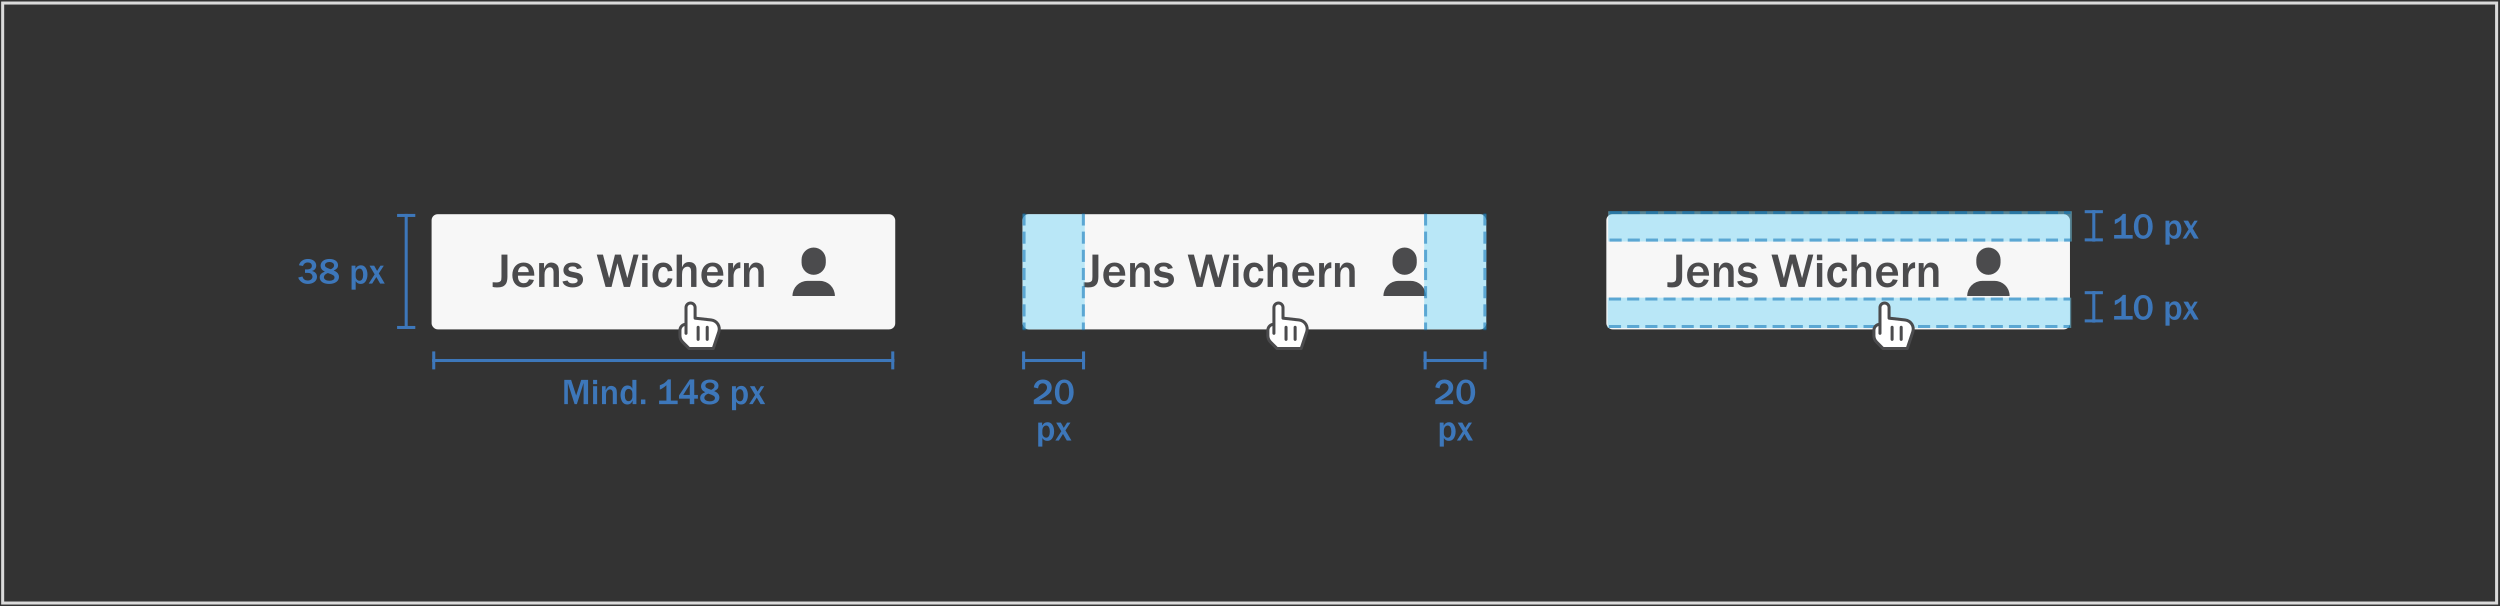 <?xml version="1.0" encoding="UTF-8"?>
<svg width="825px" height="200px" viewBox="0 0 825 200" version="1.1" xmlns="http://www.w3.org/2000/svg" xmlns:xlink="http://www.w3.org/1999/xlink">
    <rect x="0" y="0" width="825" height="200" fill="#333333" stroke="none"/>
    <title>Group 2</title>
    <g id="Page-1" stroke="none" stroke-width="1" fill="none" fill-rule="evenodd">
        <g id="Artboard" transform="translate(-265, -2787)">
            <g id="Group-2" transform="translate(265.382, 2787.5)">
                <g id="Button-Standart-Sekundär" transform="translate(142.044, 70.19)">
                    <rect id="Rectangle-[16-32;-width&gt;=165]" fill="#F7F7F7" x="0" y="0" width="153" height="38" rx="2"></rect>
                    <g id="Group-60" transform="translate(20.147, 11)" fill="#4B4B4D" fill-rule="nonzero">
                        <g id="Jens-Wichern" transform="translate(0, 2.328)">
                            <path d="M0,10.672 C0.432,10.784 0.848,10.832 1.536,10.832 C2.944,10.832 3.744,10.512 4.336,9.712 C4.672,9.248 4.88,8.368 4.88,7.36 L4.88,0 L2.912,0 L2.912,7.36 C2.912,8.08 2.848,8.464 2.672,8.688 C2.432,9.008 1.904,9.184 1.232,9.184 C0.992,9.184 0.704,9.168 0,9.12 L0,10.672 Z" id="Path"></path>
                            <path d="M12.016,8.144 C11.648,9.072 11.136,9.44 10.24,9.44 C9.056,9.44 8.352,8.624 8.352,7.168 L8.352,6.944 L13.76,6.944 C13.744,4.16 12.48,2.624 10.208,2.624 C8,2.624 6.496,4.288 6.496,6.752 C6.496,9.232 7.92,10.832 10.128,10.832 C11.888,10.832 13.104,9.968 13.632,8.368 L12.016,8.144 Z M8.352,5.792 C8.496,4.544 9.136,3.872 10.144,3.872 C10.72,3.872 11.184,4.112 11.52,4.56 C11.792,4.928 11.888,5.2 11.92,5.792 L8.352,5.792 Z" id="Shape"></path>
                            <path d="M15.344,10.672 L17.12,10.672 L17.12,6.624 C17.12,6.016 17.216,5.536 17.408,5.152 C17.712,4.56 18.272,4.176 18.864,4.176 C19.616,4.176 20.096,4.784 20.096,5.744 L20.096,10.672 L21.872,10.672 L21.872,5.584 C21.872,4.768 21.776,4.256 21.536,3.792 C21.184,3.104 20.288,2.624 19.376,2.624 C18.304,2.624 17.616,3.184 16.96,4.608 L16.96,2.784 L15.344,2.784 L15.344,10.672 Z" id="Path"></path>
                            <path d="M26.144,5.632 C25.344,5.472 25.008,5.2 25.008,4.736 C25.008,4.224 25.552,3.888 26.4,3.888 C27.216,3.888 27.632,4.144 27.84,4.784 L29.44,4.448 C29.072,3.264 28.016,2.624 26.4,2.624 C25.296,2.624 24.528,2.896 23.984,3.488 C23.584,3.936 23.36,4.512 23.36,5.136 C23.36,6.416 24.112,7.136 25.744,7.456 L27.184,7.744 C27.712,7.856 28.048,8.144 28.048,8.528 C28.048,9.136 27.456,9.504 26.448,9.504 C25.488,9.504 25.04,9.248 24.704,8.544 L23.04,8.864 C23.232,9.472 23.44,9.776 23.856,10.096 C24.512,10.576 25.376,10.832 26.384,10.832 C28.48,10.832 29.824,9.824 29.824,8.272 C29.824,7.024 29.152,6.256 27.84,5.984 L26.144,5.632 Z" id="Path"></path>
                            <polygon id="Path" points="37.264 10.672 39.232 10.672 41.168 2.832 43.296 10.672 45.312 10.672 48.16 0 46.464 0 44.448 7.776 42.32 0 40.368 0 38.448 7.776 36.4 0 34.352 0"></polygon>
                            <path d="M49.344,1.856 L51.12,1.856 L51.12,0 L49.344,0 L49.344,1.856 Z M49.344,10.672 L51.12,10.672 L51.12,2.784 L49.344,2.784 L49.344,10.672 Z" id="Shape"></path>
                            <path d="M57.808,7.776 C57.568,8.768 57.04,9.28 56.256,9.28 C55.248,9.28 54.64,8.352 54.64,6.8 C54.64,5.104 55.28,4.08 56.368,4.08 C57.184,4.08 57.68,4.576 57.808,5.552 L59.344,5.344 C59.2,4.496 59.024,4.08 58.624,3.616 C58.096,2.976 57.264,2.624 56.272,2.624 C54.176,2.624 52.752,4.288 52.752,6.72 C52.752,9.184 54.096,10.832 56.112,10.832 C57.168,10.832 58.032,10.432 58.608,9.68 C58.976,9.216 59.152,8.8 59.344,7.936 L57.808,7.776 Z" id="Path"></path>
                            <path d="M60.72,10.672 L62.496,10.672 L62.496,6.576 C62.496,5.84 62.592,5.296 62.832,4.848 C63.104,4.336 63.696,3.984 64.272,3.984 C65.056,3.984 65.488,4.512 65.488,5.504 L65.488,10.672 L67.264,10.672 L67.264,5.248 C67.264,4.384 67.184,3.968 66.88,3.456 C66.496,2.8 65.792,2.448 64.848,2.448 C63.712,2.448 62.992,2.976 62.496,4.16 L62.496,0 L60.72,0 L60.72,10.672 Z" id="Path"></path>
                            <path d="M74.4,8.144 C74.032,9.072 73.52,9.44 72.624,9.44 C71.44,9.44 70.736,8.624 70.736,7.168 L70.736,6.944 L76.144,6.944 C76.128,4.16 74.864,2.624 72.592,2.624 C70.384,2.624 68.88,4.288 68.88,6.752 C68.88,9.232 70.304,10.832 72.512,10.832 C74.272,10.832 75.488,9.968 76.016,8.368 L74.4,8.144 Z M70.736,5.792 C70.88,4.544 71.52,3.872 72.528,3.872 C73.104,3.872 73.568,4.112 73.904,4.56 C74.176,4.928 74.272,5.2 74.304,5.792 L70.736,5.792 Z" id="Shape"></path>
                            <path d="M77.728,10.672 L79.504,10.672 L79.504,7.024 C79.504,6.352 79.728,5.616 80.064,5.168 C80.416,4.704 81.024,4.432 81.632,4.464 C81.648,4.464 81.696,4.464 81.744,4.48 L81.744,2.56 C81.648,2.544 81.568,2.544 81.52,2.544 C81.088,2.544 80.64,2.736 80.256,3.088 C79.824,3.472 79.584,3.872 79.344,4.672 L79.344,2.784 L77.728,2.784 L77.728,10.672 Z" id="Path"></path>
                            <path d="M82.944,10.672 L84.72,10.672 L84.72,6.624 C84.72,6.016 84.816,5.536 85.008,5.152 C85.312,4.56 85.872,4.176 86.464,4.176 C87.216,4.176 87.696,4.784 87.696,5.744 L87.696,10.672 L89.472,10.672 L89.472,5.584 C89.472,4.768 89.376,4.256 89.136,3.792 C88.784,3.104 87.888,2.624 86.976,2.624 C85.904,2.624 85.216,3.184 84.56,4.608 L84.56,2.784 L82.944,2.784 L82.944,10.672 Z" id="Path"></path>
                        </g>
                        <g id="Group" transform="translate(98.943, 0)">
                            <path d="M7,9 L7,9 C4.8,9 3,7.2 3,5 L3,4 C3,1.8 4.8,0 7,0 L7,0 C9.2,0 11,1.8 11,4 L11,5 C11,7.2 9.2,9 7,9 Z" id="Shape"></path>
                            <path d="M9,11 L5,11 C2.2,11 0,13.2 0,16 L0,16 L14,16 L14,16 C14,13.2 11.8,11 9,11 Z" id="Shape"></path>
                        </g>
                    </g>
                </g>
                <g id="Button-Standart-Sekundär-Copy" transform="translate(337.059, 70.19)">
                    <rect id="Rectangle-[16-32;-width&gt;=165]" fill="#F7F7F7" x="0" y="0" width="153" height="38" rx="2"></rect>
                    <g id="Group-60" transform="translate(20.147, 11)" fill="#4B4B4D" fill-rule="nonzero">
                        <g id="Jens-Wichern" transform="translate(0, 2.328)">
                            <path d="M0,10.672 C0.432,10.784 0.848,10.832 1.536,10.832 C2.944,10.832 3.744,10.512 4.336,9.712 C4.672,9.248 4.88,8.368 4.88,7.36 L4.88,0 L2.912,0 L2.912,7.36 C2.912,8.08 2.848,8.464 2.672,8.688 C2.432,9.008 1.904,9.184 1.232,9.184 C0.992,9.184 0.704,9.168 0,9.12 L0,10.672 Z" id="Path"></path>
                            <path d="M12.016,8.144 C11.648,9.072 11.136,9.44 10.24,9.44 C9.056,9.44 8.352,8.624 8.352,7.168 L8.352,6.944 L13.76,6.944 C13.744,4.16 12.48,2.624 10.208,2.624 C8,2.624 6.496,4.288 6.496,6.752 C6.496,9.232 7.92,10.832 10.128,10.832 C11.888,10.832 13.104,9.968 13.632,8.368 L12.016,8.144 Z M8.352,5.792 C8.496,4.544 9.136,3.872 10.144,3.872 C10.72,3.872 11.184,4.112 11.52,4.56 C11.792,4.928 11.888,5.2 11.92,5.792 L8.352,5.792 Z" id="Shape"></path>
                            <path d="M15.344,10.672 L17.12,10.672 L17.12,6.624 C17.12,6.016 17.216,5.536 17.408,5.152 C17.712,4.56 18.272,4.176 18.864,4.176 C19.616,4.176 20.096,4.784 20.096,5.744 L20.096,10.672 L21.872,10.672 L21.872,5.584 C21.872,4.768 21.776,4.256 21.536,3.792 C21.184,3.104 20.288,2.624 19.376,2.624 C18.304,2.624 17.616,3.184 16.96,4.608 L16.96,2.784 L15.344,2.784 L15.344,10.672 Z" id="Path"></path>
                            <path d="M26.144,5.632 C25.344,5.472 25.008,5.2 25.008,4.736 C25.008,4.224 25.552,3.888 26.4,3.888 C27.216,3.888 27.632,4.144 27.84,4.784 L29.44,4.448 C29.072,3.264 28.016,2.624 26.4,2.624 C25.296,2.624 24.528,2.896 23.984,3.488 C23.584,3.936 23.36,4.512 23.36,5.136 C23.36,6.416 24.112,7.136 25.744,7.456 L27.184,7.744 C27.712,7.856 28.048,8.144 28.048,8.528 C28.048,9.136 27.456,9.504 26.448,9.504 C25.488,9.504 25.04,9.248 24.704,8.544 L23.04,8.864 C23.232,9.472 23.44,9.776 23.856,10.096 C24.512,10.576 25.376,10.832 26.384,10.832 C28.48,10.832 29.824,9.824 29.824,8.272 C29.824,7.024 29.152,6.256 27.84,5.984 L26.144,5.632 Z" id="Path"></path>
                            <polygon id="Path" points="37.264 10.672 39.232 10.672 41.168 2.832 43.296 10.672 45.312 10.672 48.16 0 46.464 0 44.448 7.776 42.32 0 40.368 0 38.448 7.776 36.4 0 34.352 0"></polygon>
                            <path d="M49.344,1.856 L51.12,1.856 L51.12,0 L49.344,0 L49.344,1.856 Z M49.344,10.672 L51.12,10.672 L51.12,2.784 L49.344,2.784 L49.344,10.672 Z" id="Shape"></path>
                            <path d="M57.808,7.776 C57.568,8.768 57.04,9.28 56.256,9.28 C55.248,9.28 54.64,8.352 54.64,6.8 C54.64,5.104 55.28,4.08 56.368,4.08 C57.184,4.08 57.68,4.576 57.808,5.552 L59.344,5.344 C59.2,4.496 59.024,4.08 58.624,3.616 C58.096,2.976 57.264,2.624 56.272,2.624 C54.176,2.624 52.752,4.288 52.752,6.72 C52.752,9.184 54.096,10.832 56.112,10.832 C57.168,10.832 58.032,10.432 58.608,9.68 C58.976,9.216 59.152,8.8 59.344,7.936 L57.808,7.776 Z" id="Path"></path>
                            <path d="M60.72,10.672 L62.496,10.672 L62.496,6.576 C62.496,5.84 62.592,5.296 62.832,4.848 C63.104,4.336 63.696,3.984 64.272,3.984 C65.056,3.984 65.488,4.512 65.488,5.504 L65.488,10.672 L67.264,10.672 L67.264,5.248 C67.264,4.384 67.184,3.968 66.88,3.456 C66.496,2.8 65.792,2.448 64.848,2.448 C63.712,2.448 62.992,2.976 62.496,4.16 L62.496,0 L60.72,0 L60.72,10.672 Z" id="Path"></path>
                            <path d="M74.4,8.144 C74.032,9.072 73.52,9.44 72.624,9.44 C71.44,9.44 70.736,8.624 70.736,7.168 L70.736,6.944 L76.144,6.944 C76.128,4.16 74.864,2.624 72.592,2.624 C70.384,2.624 68.88,4.288 68.88,6.752 C68.88,9.232 70.304,10.832 72.512,10.832 C74.272,10.832 75.488,9.968 76.016,8.368 L74.4,8.144 Z M70.736,5.792 C70.88,4.544 71.52,3.872 72.528,3.872 C73.104,3.872 73.568,4.112 73.904,4.56 C74.176,4.928 74.272,5.2 74.304,5.792 L70.736,5.792 Z" id="Shape"></path>
                            <path d="M77.728,10.672 L79.504,10.672 L79.504,7.024 C79.504,6.352 79.728,5.616 80.064,5.168 C80.416,4.704 81.024,4.432 81.632,4.464 C81.648,4.464 81.696,4.464 81.744,4.48 L81.744,2.56 C81.648,2.544 81.568,2.544 81.52,2.544 C81.088,2.544 80.64,2.736 80.256,3.088 C79.824,3.472 79.584,3.872 79.344,4.672 L79.344,2.784 L77.728,2.784 L77.728,10.672 Z" id="Path"></path>
                            <path d="M82.944,10.672 L84.72,10.672 L84.72,6.624 C84.72,6.016 84.816,5.536 85.008,5.152 C85.312,4.56 85.872,4.176 86.464,4.176 C87.216,4.176 87.696,4.784 87.696,5.744 L87.696,10.672 L89.472,10.672 L89.472,5.584 C89.472,4.768 89.376,4.256 89.136,3.792 C88.784,3.104 87.888,2.624 86.976,2.624 C85.904,2.624 85.216,3.184 84.56,4.608 L84.56,2.784 L82.944,2.784 L82.944,10.672 Z" id="Path"></path>
                        </g>
                        <g id="Group" transform="translate(98.943, 0)">
                            <path d="M7,9 L7,9 C4.8,9 3,7.2 3,5 L3,4 C3,1.8 4.8,0 7,0 L7,0 C9.2,0 11,1.8 11,4 L11,5 C11,7.2 9.2,9 7,9 Z" id="Shape"></path>
                            <path d="M9,11 L5,11 C2.2,11 0,13.2 0,16 L0,16 L14,16 L14,16 C14,13.2 11.8,11 9,11 Z" id="Shape"></path>
                        </g>
                    </g>
                </g>
                <g id="Button-Standart-Sekundär-Copy-2" transform="translate(529.708, 70.19)">
                    <rect id="Rectangle-[16-32;-width&gt;=165]" fill="#F7F7F7" x="0" y="0" width="153" height="38" rx="2"></rect>
                    <g id="Group-60" transform="translate(20.147, 11)" fill="#4B4B4D" fill-rule="nonzero">
                        <g id="Jens-Wichern" transform="translate(0, 2.328)">
                            <path d="M0,10.672 C0.432,10.784 0.848,10.832 1.536,10.832 C2.944,10.832 3.744,10.512 4.336,9.712 C4.672,9.248 4.88,8.368 4.88,7.36 L4.88,0 L2.912,0 L2.912,7.36 C2.912,8.08 2.848,8.464 2.672,8.688 C2.432,9.008 1.904,9.184 1.232,9.184 C0.992,9.184 0.704,9.168 0,9.12 L0,10.672 Z" id="Path"></path>
                            <path d="M12.016,8.144 C11.648,9.072 11.136,9.44 10.24,9.44 C9.056,9.44 8.352,8.624 8.352,7.168 L8.352,6.944 L13.76,6.944 C13.744,4.16 12.48,2.624 10.208,2.624 C8,2.624 6.496,4.288 6.496,6.752 C6.496,9.232 7.92,10.832 10.128,10.832 C11.888,10.832 13.104,9.968 13.632,8.368 L12.016,8.144 Z M8.352,5.792 C8.496,4.544 9.136,3.872 10.144,3.872 C10.72,3.872 11.184,4.112 11.52,4.56 C11.792,4.928 11.888,5.2 11.92,5.792 L8.352,5.792 Z" id="Shape"></path>
                            <path d="M15.344,10.672 L17.12,10.672 L17.12,6.624 C17.12,6.016 17.216,5.536 17.408,5.152 C17.712,4.56 18.272,4.176 18.864,4.176 C19.616,4.176 20.096,4.784 20.096,5.744 L20.096,10.672 L21.872,10.672 L21.872,5.584 C21.872,4.768 21.776,4.256 21.536,3.792 C21.184,3.104 20.288,2.624 19.376,2.624 C18.304,2.624 17.616,3.184 16.96,4.608 L16.96,2.784 L15.344,2.784 L15.344,10.672 Z" id="Path"></path>
                            <path d="M26.144,5.632 C25.344,5.472 25.008,5.2 25.008,4.736 C25.008,4.224 25.552,3.888 26.4,3.888 C27.216,3.888 27.632,4.144 27.84,4.784 L29.44,4.448 C29.072,3.264 28.016,2.624 26.4,2.624 C25.296,2.624 24.528,2.896 23.984,3.488 C23.584,3.936 23.36,4.512 23.36,5.136 C23.36,6.416 24.112,7.136 25.744,7.456 L27.184,7.744 C27.712,7.856 28.048,8.144 28.048,8.528 C28.048,9.136 27.456,9.504 26.448,9.504 C25.488,9.504 25.04,9.248 24.704,8.544 L23.04,8.864 C23.232,9.472 23.44,9.776 23.856,10.096 C24.512,10.576 25.376,10.832 26.384,10.832 C28.48,10.832 29.824,9.824 29.824,8.272 C29.824,7.024 29.152,6.256 27.84,5.984 L26.144,5.632 Z" id="Path"></path>
                            <polygon id="Path" points="37.264 10.672 39.232 10.672 41.168 2.832 43.296 10.672 45.312 10.672 48.16 0 46.464 0 44.448 7.776 42.32 0 40.368 0 38.448 7.776 36.4 0 34.352 0"></polygon>
                            <path d="M49.344,1.856 L51.12,1.856 L51.12,0 L49.344,0 L49.344,1.856 Z M49.344,10.672 L51.12,10.672 L51.12,2.784 L49.344,2.784 L49.344,10.672 Z" id="Shape"></path>
                            <path d="M57.808,7.776 C57.568,8.768 57.04,9.28 56.256,9.28 C55.248,9.28 54.64,8.352 54.64,6.8 C54.64,5.104 55.28,4.08 56.368,4.08 C57.184,4.08 57.68,4.576 57.808,5.552 L59.344,5.344 C59.2,4.496 59.024,4.08 58.624,3.616 C58.096,2.976 57.264,2.624 56.272,2.624 C54.176,2.624 52.752,4.288 52.752,6.72 C52.752,9.184 54.096,10.832 56.112,10.832 C57.168,10.832 58.032,10.432 58.608,9.68 C58.976,9.216 59.152,8.8 59.344,7.936 L57.808,7.776 Z" id="Path"></path>
                            <path d="M60.72,10.672 L62.496,10.672 L62.496,6.576 C62.496,5.84 62.592,5.296 62.832,4.848 C63.104,4.336 63.696,3.984 64.272,3.984 C65.056,3.984 65.488,4.512 65.488,5.504 L65.488,10.672 L67.264,10.672 L67.264,5.248 C67.264,4.384 67.184,3.968 66.88,3.456 C66.496,2.8 65.792,2.448 64.848,2.448 C63.712,2.448 62.992,2.976 62.496,4.16 L62.496,0 L60.72,0 L60.72,10.672 Z" id="Path"></path>
                            <path d="M74.4,8.144 C74.032,9.072 73.52,9.44 72.624,9.44 C71.44,9.44 70.736,8.624 70.736,7.168 L70.736,6.944 L76.144,6.944 C76.128,4.16 74.864,2.624 72.592,2.624 C70.384,2.624 68.88,4.288 68.88,6.752 C68.88,9.232 70.304,10.832 72.512,10.832 C74.272,10.832 75.488,9.968 76.016,8.368 L74.4,8.144 Z M70.736,5.792 C70.88,4.544 71.52,3.872 72.528,3.872 C73.104,3.872 73.568,4.112 73.904,4.56 C74.176,4.928 74.272,5.2 74.304,5.792 L70.736,5.792 Z" id="Shape"></path>
                            <path d="M77.728,10.672 L79.504,10.672 L79.504,7.024 C79.504,6.352 79.728,5.616 80.064,5.168 C80.416,4.704 81.024,4.432 81.632,4.464 C81.648,4.464 81.696,4.464 81.744,4.48 L81.744,2.56 C81.648,2.544 81.568,2.544 81.52,2.544 C81.088,2.544 80.64,2.736 80.256,3.088 C79.824,3.472 79.584,3.872 79.344,4.672 L79.344,2.784 L77.728,2.784 L77.728,10.672 Z" id="Path"></path>
                            <path d="M82.944,10.672 L84.72,10.672 L84.72,6.624 C84.72,6.016 84.816,5.536 85.008,5.152 C85.312,4.56 85.872,4.176 86.464,4.176 C87.216,4.176 87.696,4.784 87.696,5.744 L87.696,10.672 L89.472,10.672 L89.472,5.584 C89.472,4.768 89.376,4.256 89.136,3.792 C88.784,3.104 87.888,2.624 86.976,2.624 C85.904,2.624 85.216,3.184 84.56,4.608 L84.56,2.784 L82.944,2.784 L82.944,10.672 Z" id="Path"></path>
                        </g>
                        <g id="Group" transform="translate(98.943, 0)">
                            <path d="M7,9 L7,9 C4.8,9 3,7.2 3,5 L3,4 C3,1.8 4.8,0 7,0 L7,0 C9.2,0 11,1.8 11,4 L11,5 C11,7.2 9.2,9 7,9 Z" id="Shape"></path>
                            <path d="M9,11 L5,11 C2.2,11 0,13.2 0,16 L0,16 L14,16 L14,16 C14,13.2 11.8,11 9,11 Z" id="Shape"></path>
                        </g>
                    </g>
                </g>
                <g id="space-copy-3" transform="translate(606.823, 74.185) rotate(-90) translate(-606.823, -74.185) translate(601.79, -2.315)">
                    <g id="Group-14" transform="translate(-0, 0)"></g>
                    <path d="M0.017,4.84971719e-15 L10.017,4.84971719e-15 L10.017,153 L0.017,153 L0.017,4.84971719e-15 Z" id="Rectangle" fill-opacity="0.494" fill="#79D6F6"></path>
                    <line x1="9.568" y1="0.946" x2="9.568" y2="152.121" id="Line-2" stroke="#006AB2" opacity="0.509" stroke-linecap="square" stroke-dasharray="3"></line>
                    <line x1="0.5" y1="0.946" x2="0.5" y2="152.121" id="Line-2-Copy" stroke="#006AB2" opacity="0.509" stroke-linecap="square" stroke-dasharray="3"></line>
                </g>
                <g id="space-copy-4" transform="translate(606.623, 102.716) rotate(-90) translate(-606.623, -102.716) translate(601.59, 26.216)">
                    <g id="Group-14" transform="translate(-0, 0)"></g>
                    <path d="M0.017,6.59675297e-15 L10.017,6.59675297e-15 L10.017,153 L0.017,153 L0.017,6.59675297e-15 Z" id="Rectangle" fill-opacity="0.494" fill="#79D6F6"></path>
                    <line x1="9.568" y1="0.946" x2="9.568" y2="152.121" id="Line-2" stroke="#006AB2" opacity="0.509" stroke-linecap="square" stroke-dasharray="3"></line>
                    <line x1="0.5" y1="0.946" x2="0.5" y2="152.121" id="Line-2-Copy" stroke="#006AB2" opacity="0.509" stroke-linecap="square" stroke-dasharray="3"></line>
                </g>
                <g id="space-size/right" transform="translate(688.073, 68.855)">
                    <line x1="2.5" y1="0.5" x2="2.5" y2="9.804" id="Line-4" stroke="#3D77BA" stroke-linecap="square"></line>
                    <line x1="5" y1="0.5" x2="1.11022302e-15" y2="0.5" id="Line-4-Copy" stroke="#3D77BA" stroke-linecap="square"></line>
                    <line x1="5" y1="9.804" x2="9.02056208e-16" y2="9.804" id="Line-4-Copy-2" stroke="#3D77BA" stroke-linecap="square"></line>
                    <g id="15" transform="translate(9.2, 1.216)" fill="#3D77BA" fill-rule="nonzero">
                        <path d="M0,8.16 L6.12,8.16 L6.12,6.984 L3.864,6.984 L3.864,0 L2.904,0 C2.724,0.312 2.484,0.564 1.956,1.02 C1.488,1.416 1.248,1.536 0.228,1.92 L0.228,3.372 C0.9,3.108 1.608,2.64 2.412,1.92 L2.412,6.984 L0,6.984 L0,8.16 Z" id="Path"></path>
                        <path d="M9.6,8.28 C10.68,8.28 11.508,7.8 12.048,6.876 C12.48,6.132 12.72,5.208 12.72,4.224 C12.72,1.632 11.532,0.036 9.6,0.036 C8.664,0.036 7.968,0.396 7.368,1.2 C6.804,1.944 6.528,2.952 6.528,4.212 C6.528,6.72 7.704,8.28 9.6,8.28 Z M9.6,7.152 C8.508,7.152 7.992,6.192 7.992,4.116 C7.992,2.088 8.532,1.104 9.636,1.104 C10.296,1.104 10.692,1.416 10.956,2.136 C11.124,2.592 11.232,3.396 11.232,4.212 C11.232,5.22 11.04,6.108 10.752,6.552 C10.488,6.96 10.116,7.152 9.6,7.152 Z" id="Shape"></path>
                        <path d="M16.956,10.164 L18.312,10.164 L18.312,7.332 C18.696,7.98 19.212,8.28 19.944,8.28 C20.64,8.28 21.132,8.04 21.504,7.548 C21.96,6.936 22.2,6.108 22.2,5.16 C22.2,4.272 21.984,3.504 21.564,2.904 C21.192,2.376 20.7,2.124 20.04,2.124 C19.236,2.124 18.672,2.484 18.24,3.276 L18.24,2.244 L16.956,2.244 L16.956,10.164 Z M18.312,5.736 L18.312,4.896 C18.312,3.924 18.852,3.216 19.596,3.216 C20.34,3.216 20.784,3.972 20.784,5.256 C20.784,6.492 20.34,7.224 19.596,7.224 C18.852,7.224 18.312,6.6 18.312,5.736 Z" id="Shape"></path>
                        <polygon id="Path" points="22.608 8.16 23.76 8.16 25.128 6 26.376 8.16 27.912 8.16 25.932 4.812 27.6 2.244 26.484 2.244 25.38 3.984 24.408 2.244 22.872 2.244 24.576 5.112"></polygon>
                    </g>
                </g>
                <g id="space-size/right-copy" transform="translate(688.073, 95.586)">
                    <line x1="2.5" y1="0.5" x2="2.5" y2="9.804" id="Line-4" stroke="#3D77BA" stroke-linecap="square"></line>
                    <line x1="5" y1="0.5" x2="1.11022302e-15" y2="0.5" id="Line-4-Copy" stroke="#3D77BA" stroke-linecap="square"></line>
                    <line x1="5" y1="9.804" x2="9.02056208e-16" y2="9.804" id="Line-4-Copy-2" stroke="#3D77BA" stroke-linecap="square"></line>
                    <g id="15" transform="translate(9.2, 1.216)" fill="#3D77BA" fill-rule="nonzero">
                        <path d="M0,8.16 L6.12,8.16 L6.12,6.984 L3.864,6.984 L3.864,0 L2.904,0 C2.724,0.312 2.484,0.564 1.956,1.02 C1.488,1.416 1.248,1.536 0.228,1.92 L0.228,3.372 C0.9,3.108 1.608,2.64 2.412,1.92 L2.412,6.984 L0,6.984 L0,8.16 Z" id="Path"></path>
                        <path d="M9.6,8.28 C10.68,8.28 11.508,7.8 12.048,6.876 C12.48,6.132 12.72,5.208 12.72,4.224 C12.72,1.632 11.532,0.036 9.6,0.036 C8.664,0.036 7.968,0.396 7.368,1.2 C6.804,1.944 6.528,2.952 6.528,4.212 C6.528,6.72 7.704,8.28 9.6,8.28 Z M9.6,7.152 C8.508,7.152 7.992,6.192 7.992,4.116 C7.992,2.088 8.532,1.104 9.636,1.104 C10.296,1.104 10.692,1.416 10.956,2.136 C11.124,2.592 11.232,3.396 11.232,4.212 C11.232,5.22 11.04,6.108 10.752,6.552 C10.488,6.96 10.116,7.152 9.6,7.152 Z" id="Shape"></path>
                        <path d="M16.956,10.164 L18.312,10.164 L18.312,7.332 C18.696,7.98 19.212,8.28 19.944,8.28 C20.64,8.28 21.132,8.04 21.504,7.548 C21.96,6.936 22.2,6.108 22.2,5.16 C22.2,4.272 21.984,3.504 21.564,2.904 C21.192,2.376 20.7,2.124 20.04,2.124 C19.236,2.124 18.672,2.484 18.24,3.276 L18.24,2.244 L16.956,2.244 L16.956,10.164 Z M18.312,5.736 L18.312,4.896 C18.312,3.924 18.852,3.216 19.596,3.216 C20.34,3.216 20.784,3.972 20.784,5.256 C20.784,6.492 20.34,7.224 19.596,7.224 C18.852,7.224 18.312,6.6 18.312,5.736 Z" id="Shape"></path>
                        <polygon id="Path" points="22.608 8.16 23.76 8.16 25.128 6 26.376 8.16 27.912 8.16 25.932 4.812 27.6 2.244 26.484 2.244 25.38 3.984 24.408 2.244 22.872 2.244 24.576 5.112"></polygon>
                    </g>
                </g>
                <g id="space-size/bottom-copy" transform="translate(336.912, 115.468)">
                    <g id="Group" stroke="#3D77BA" stroke-linecap="square">
                        <line x1="0.5" y1="3" x2="20.279" y2="3" id="Line-4"></line>
                        <line x1="0.5" y1="0.5" x2="0.5" y2="5.426" id="Line-4-Copy"></line>
                        <line x1="20.279" y1="0.5" x2="20.279" y2="5.426" id="Line-4-Copy-2"></line>
                    </g>
                    <g id="Breite-" transform="translate(3.857, 9.276)" fill="#3D77BA" fill-rule="nonzero">
                        <path d="M0,8.124 L5.892,8.124 L5.892,6.876 L1.728,6.876 C4.104,5.472 4.104,5.472 4.704,4.98 C5.532,4.296 5.916,3.564 5.916,2.688 C5.916,1.08 4.752,0 3.012,0 C2.04,0 1.32,0.312 0.732,0.984 C0.312,1.464 0.132,1.872 0,2.58 L1.392,2.928 C1.524,1.836 2.064,1.26 2.952,1.26 C3.768,1.26 4.368,1.848 4.368,2.664 C4.368,3.168 4.116,3.648 3.612,4.152 C3.108,4.656 2.964,4.776 1.5,5.724 L0,6.72 L0,8.124 Z" id="Path"></path>
                        <path d="M10.032,8.244 C11.112,8.244 11.94,7.764 12.48,6.84 C12.912,6.096 13.152,5.172 13.152,4.188 C13.152,1.596 11.964,0 10.032,0 C9.096,0 8.4,0.36 7.8,1.164 C7.236,1.908 6.96,2.916 6.96,4.176 C6.96,6.684 8.136,8.244 10.032,8.244 Z M10.032,7.116 C8.94,7.116 8.424,6.156 8.424,4.08 C8.424,2.052 8.964,1.068 10.068,1.068 C10.728,1.068 11.124,1.38 11.388,2.1 C11.556,2.556 11.664,3.36 11.664,4.176 C11.664,5.184 11.472,6.072 11.184,6.516 C10.92,6.924 10.548,7.116 10.032,7.116 Z" id="Shape"></path>
                        <path d="M1.464,22.128 L2.82,22.128 L2.82,19.296 C3.204,19.944 3.72,20.244 4.452,20.244 C5.148,20.244 5.64,20.004 6.012,19.512 C6.468,18.9 6.708,18.072 6.708,17.124 C6.708,16.236 6.492,15.468 6.072,14.868 C5.7,14.34 5.208,14.088 4.548,14.088 C3.744,14.088 3.18,14.448 2.748,15.24 L2.748,14.208 L1.464,14.208 L1.464,22.128 Z M2.82,17.7 L2.82,16.86 C2.82,15.888 3.36,15.18 4.104,15.18 C4.848,15.18 5.292,15.936 5.292,17.22 C5.292,18.456 4.848,19.188 4.104,19.188 C3.36,19.188 2.82,18.564 2.82,17.7 Z" id="Shape"></path>
                        <polygon id="Path" points="7.116 20.124 8.268 20.124 9.636 17.964 10.884 20.124 12.42 20.124 10.44 16.776 12.108 14.208 10.992 14.208 9.888 15.948 8.916 14.208 7.38 14.208 9.084 17.076"></polygon>
                    </g>
                </g>
                <g id="space-size/bottom-copy-4" transform="translate(469.412, 115.468)">
                    <g id="Group" stroke="#3D77BA" stroke-linecap="square">
                        <line x1="0.5" y1="3" x2="20.279" y2="3" id="Line-4"></line>
                        <line x1="0.5" y1="0.5" x2="0.5" y2="5.426" id="Line-4-Copy"></line>
                        <line x1="20.279" y1="0.5" x2="20.279" y2="5.426" id="Line-4-Copy-2"></line>
                    </g>
                    <g id="Breite-" transform="translate(3.857, 9.276)" fill="#3D77BA" fill-rule="nonzero">
                        <path d="M0,8.124 L5.892,8.124 L5.892,6.876 L1.728,6.876 C4.104,5.472 4.104,5.472 4.704,4.98 C5.532,4.296 5.916,3.564 5.916,2.688 C5.916,1.08 4.752,0 3.012,0 C2.04,0 1.32,0.312 0.732,0.984 C0.312,1.464 0.132,1.872 0,2.58 L1.392,2.928 C1.524,1.836 2.064,1.26 2.952,1.26 C3.768,1.26 4.368,1.848 4.368,2.664 C4.368,3.168 4.116,3.648 3.612,4.152 C3.108,4.656 2.964,4.776 1.5,5.724 L0,6.72 L0,8.124 Z" id="Path"></path>
                        <path d="M10.032,8.244 C11.112,8.244 11.94,7.764 12.48,6.84 C12.912,6.096 13.152,5.172 13.152,4.188 C13.152,1.596 11.964,0 10.032,0 C9.096,0 8.4,0.36 7.8,1.164 C7.236,1.908 6.96,2.916 6.96,4.176 C6.96,6.684 8.136,8.244 10.032,8.244 Z M10.032,7.116 C8.94,7.116 8.424,6.156 8.424,4.08 C8.424,2.052 8.964,1.068 10.068,1.068 C10.728,1.068 11.124,1.38 11.388,2.1 C11.556,2.556 11.664,3.36 11.664,4.176 C11.664,5.184 11.472,6.072 11.184,6.516 C10.92,6.924 10.548,7.116 10.032,7.116 Z" id="Shape"></path>
                        <path d="M1.464,22.128 L2.82,22.128 L2.82,19.296 C3.204,19.944 3.72,20.244 4.452,20.244 C5.148,20.244 5.64,20.004 6.012,19.512 C6.468,18.9 6.708,18.072 6.708,17.124 C6.708,16.236 6.492,15.468 6.072,14.868 C5.7,14.34 5.208,14.088 4.548,14.088 C3.744,14.088 3.18,14.448 2.748,15.24 L2.748,14.208 L1.464,14.208 L1.464,22.128 Z M2.82,17.7 L2.82,16.86 C2.82,15.888 3.36,15.18 4.104,15.18 C4.848,15.18 5.292,15.936 5.292,17.22 C5.292,18.456 4.848,19.188 4.104,19.188 C3.36,19.188 2.82,18.564 2.82,17.7 Z" id="Shape"></path>
                        <polygon id="Path" points="7.116 20.124 8.268 20.124 9.636 17.964 10.884 20.124 12.42 20.124 10.44 16.776 12.108 14.208 10.992 14.208 9.888 15.948 8.916 14.208 7.38 14.208 9.084 17.076"></polygon>
                    </g>
                </g>
                <g id="space" transform="translate(337.059, 70.19)">
                    <g id="Group-14"></g>
                    <path d="M0.034,0 L20.534,0 L20.534,38 L0.034,38 L0.034,0 Z" id="Rectangle" fill-opacity="0.494" fill="#79D6F6"></path>
                    <line x1="20.068" y1="0.235" x2="20.068" y2="37.782" id="Line-2" stroke="#006AB2" opacity="0.509" stroke-linecap="square" stroke-dasharray="3"></line>
                    <line x1="0.5" y1="0.235" x2="0.5" y2="37.782" id="Line-2-Copy" stroke="#006AB2" opacity="0.509" stroke-linecap="square" stroke-dasharray="3"></line>
                </g>
                <g id="space-copy-6" transform="translate(469.559, 70.19)">
                    <g id="Group-14"></g>
                    <path d="M0.034,0 L20.534,0 L20.534,38 L0.034,38 L0.034,0 Z" id="Rectangle" fill-opacity="0.494" fill="#79D6F6"></path>
                    <line x1="20.068" y1="0.235" x2="20.068" y2="37.782" id="Line-2" stroke="#006AB2" opacity="0.509" stroke-linecap="square" stroke-dasharray="3"></line>
                    <line x1="0.5" y1="0.235" x2="0.5" y2="37.782" id="Line-2-Copy" stroke="#006AB2" opacity="0.509" stroke-linecap="square" stroke-dasharray="3"></line>
                </g>
                <g id="space-size/left" transform="translate(98.044, 69.06)">
                    <line x1="35.617" y1="1.535" x2="35.617" y2="38.504" id="Line-4" stroke="#3D77BA" stroke-linecap="square"></line>
                    <line x1="38.117" y1="1.535" x2="33.117" y2="1.535" id="Line-4-Copy" stroke="#3D77BA" stroke-linecap="square"></line>
                    <line x1="38.117" y1="38.504" x2="33.117" y2="38.504" id="Line-4-Copy-2" stroke="#3D77BA" stroke-linecap="square"></line>
                    <g id="Höhe" transform="translate(0, 15.895)" fill="#3D77BA" fill-rule="nonzero">
                        <path d="M1.548,2.316 C1.86,1.5 2.352,1.152 3.156,1.152 C3.984,1.152 4.488,1.572 4.488,2.292 C4.488,3.012 3.9,3.456 2.952,3.456 L2.22,3.456 L2.22,4.596 L3.204,4.596 C3.54,4.596 3.876,4.668 4.092,4.8 C4.44,5.016 4.692,5.46 4.692,5.868 C4.692,6.6 4.044,7.116 3.132,7.116 C2.22,7.116 1.632,6.672 1.356,5.784 L0,6.12 C0.132,6.612 0.324,6.936 0.72,7.32 C1.356,7.944 2.136,8.244 3.144,8.244 C4.944,8.244 6.18,7.284 6.18,5.892 C6.18,4.872 5.544,4.164 4.44,3.96 C5.328,3.852 5.928,3.132 5.928,2.148 C5.928,0.9 4.8,0 3.204,0 C1.716,0 0.552,0.804 0.228,2.076 L1.548,2.316 Z" id="Path"></path>
                        <path d="M7.08,6.096 C7.08,7.404 8.292,8.244 10.188,8.244 C12.132,8.244 13.44,7.308 13.44,5.916 C13.44,5.316 13.152,4.74 12.684,4.368 C12.432,4.176 12.228,4.056 11.7,3.816 C12.744,3.348 13.128,2.88 13.128,2.076 C13.128,0.816 12.012,0 10.296,0 C8.532,0 7.368,0.9 7.368,2.256 C7.368,2.568 7.44,2.868 7.584,3.156 C7.812,3.588 8.088,3.816 8.772,4.176 C7.572,4.632 7.08,5.196 7.08,6.096 Z M10.704,3.396 C9.204,2.904 8.82,2.628 8.82,2.028 C8.82,1.416 9.42,0.996 10.308,0.996 C11.196,0.996 11.82,1.464 11.82,2.124 C11.82,2.604 11.532,2.988 10.968,3.276 L10.704,3.396 Z M8.46,6.024 C8.46,5.448 8.904,4.98 9.768,4.644 C11.52,5.22 11.964,5.508 11.964,6.132 C11.964,6.78 11.292,7.2 10.272,7.2 C9.204,7.2 8.46,6.708 8.46,6.024 Z" id="Shape"></path>
                        <path d="M17.592,10.128 L18.948,10.128 L18.948,7.296 C19.332,7.944 19.848,8.244 20.58,8.244 C21.276,8.244 21.768,8.004 22.14,7.512 C22.596,6.9 22.836,6.072 22.836,5.124 C22.836,4.236 22.62,3.468 22.2,2.868 C21.828,2.34 21.336,2.088 20.676,2.088 C19.872,2.088 19.308,2.448 18.876,3.24 L18.876,2.208 L17.592,2.208 L17.592,10.128 Z M18.948,5.7 L18.948,4.86 C18.948,3.888 19.488,3.18 20.232,3.18 C20.976,3.18 21.42,3.936 21.42,5.22 C21.42,6.456 20.976,7.188 20.232,7.188 C19.488,7.188 18.948,6.564 18.948,5.7 Z" id="Shape"></path>
                        <polygon id="Path" points="23.244 8.124 24.396 8.124 25.764 5.964 27.012 8.124 28.548 8.124 26.568 4.776 28.236 2.208 27.12 2.208 26.016 3.948 25.044 2.208 23.508 2.208 25.212 5.076"></polygon>
                    </g>
                </g>
                <g id="space-size/bottom" transform="translate(140.044, 115.468)">
                    <g id="Group" stroke="#3D77BA" stroke-linecap="square">
                        <line x1="2.707" y1="3" x2="154.184" y2="3" id="Line-4"></line>
                        <line x1="2.707" y1="0.5" x2="2.707" y2="5.426" id="Line-4-Copy"></line>
                        <line x1="154.184" y1="0.5" x2="154.184" y2="5.426" id="Line-4-Copy-2"></line>
                    </g>
                    <g id="Breite-" transform="translate(45.788, 9.24)" fill="#3D77BA" fill-rule="nonzero">
                        <polygon id="Path" points="0 8.16 1.176 8.16 1.176 1.152 3.396 8.16 4.152 8.16 6.372 1.152 6.372 8.16 7.848 8.16 7.848 0.156 5.58 0.156 3.924 5.316 2.256 0.156 0 0.156"></polygon>
                        <path d="M9.504,1.548 L10.836,1.548 L10.836,0.156 L9.504,0.156 L9.504,1.548 Z M9.504,8.16 L10.836,8.16 L10.836,2.244 L9.504,2.244 L9.504,8.16 Z" id="Shape"></path>
                        <path d="M12.444,8.16 L13.776,8.16 L13.776,5.124 C13.776,4.668 13.848,4.308 13.992,4.02 C14.22,3.576 14.64,3.288 15.084,3.288 C15.648,3.288 16.008,3.744 16.008,4.464 L16.008,8.16 L17.34,8.16 L17.34,4.344 C17.34,3.732 17.268,3.348 17.088,3 C16.824,2.484 16.152,2.124 15.468,2.124 C14.664,2.124 14.148,2.544 13.656,3.612 L13.656,2.244 L12.444,2.244 L12.444,8.16 Z" id="Path"></path>
                        <path d="M22.548,8.16 L23.796,8.16 L23.796,0.156 L22.464,0.156 L22.464,3.048 C22.14,2.328 21.636,1.992 20.88,1.992 C20.256,1.992 19.752,2.208 19.38,2.64 C18.852,3.252 18.552,4.14 18.552,5.124 C18.552,6.036 18.828,6.996 19.236,7.524 C19.608,8.016 20.16,8.28 20.808,8.28 C21.648,8.28 22.176,7.872 22.548,6.972 L22.548,8.16 Z M22.464,5.664 C22.464,6.528 21.912,7.188 21.204,7.188 C20.412,7.188 19.968,6.48 19.968,5.196 C19.968,3.876 20.424,3.132 21.24,3.132 C21.588,3.132 21.912,3.288 22.152,3.576 C22.38,3.864 22.464,4.152 22.464,4.668 L22.464,5.664 Z" id="Shape"></path>
                        <polygon id="Path" points="25.308 8.16 26.76 8.16 26.76 6.624 25.308 6.624"></polygon>
                        <path d="M31.296,8.16 L37.416,8.16 L37.416,6.984 L35.16,6.984 L35.16,0 L34.2,0 C34.02,0.312 33.78,0.564 33.252,1.02 C32.784,1.416 32.544,1.536 31.524,1.92 L31.524,3.372 C32.196,3.108 32.904,2.64 33.708,1.92 L33.708,6.984 L31.296,6.984 L31.296,8.16 Z" id="Path"></path>
                        <path d="M37.86,6.348 L41.412,6.348 L41.412,8.16 L42.888,8.16 L42.888,6.348 L44.088,6.348 L44.088,5.112 L42.888,5.112 L42.888,0 L41.412,0 L37.86,5.292 L37.86,6.348 Z M39.252,5.112 L41.52,1.5 C41.424,2.448 41.412,2.664 41.412,2.904 L41.412,5.112 L39.252,5.112 Z" id="Shape"></path>
                        <path d="M44.832,6.132 C44.832,7.44 46.044,8.28 47.94,8.28 C49.884,8.28 51.192,7.344 51.192,5.952 C51.192,5.352 50.904,4.776 50.436,4.404 C50.184,4.212 49.98,4.092 49.452,3.852 C50.496,3.384 50.88,2.916 50.88,2.112 C50.88,0.852 49.764,0.036 48.048,0.036 C46.284,0.036 45.12,0.936 45.12,2.292 C45.12,2.604 45.192,2.904 45.336,3.192 C45.564,3.624 45.84,3.852 46.524,4.212 C45.324,4.668 44.832,5.232 44.832,6.132 Z M48.456,3.432 C46.956,2.94 46.572,2.664 46.572,2.064 C46.572,1.452 47.172,1.032 48.06,1.032 C48.948,1.032 49.572,1.5 49.572,2.16 C49.572,2.64 49.284,3.024 48.72,3.312 L48.456,3.432 Z M46.212,6.06 C46.212,5.484 46.656,5.016 47.52,4.68 C49.272,5.256 49.716,5.544 49.716,6.168 C49.716,6.816 49.044,7.236 48.024,7.236 C46.956,7.236 46.212,6.744 46.212,6.06 Z" id="Shape"></path>
                        <path d="M55.344,10.164 L56.7,10.164 L56.7,7.332 C57.084,7.98 57.6,8.28 58.332,8.28 C59.028,8.28 59.52,8.04 59.892,7.548 C60.348,6.936 60.588,6.108 60.588,5.16 C60.588,4.272 60.372,3.504 59.952,2.904 C59.58,2.376 59.088,2.124 58.428,2.124 C57.624,2.124 57.06,2.484 56.628,3.276 L56.628,2.244 L55.344,2.244 L55.344,10.164 Z M56.7,5.736 L56.7,4.896 C56.7,3.924 57.24,3.216 57.984,3.216 C58.728,3.216 59.172,3.972 59.172,5.256 C59.172,6.492 58.728,7.224 57.984,7.224 C57.24,7.224 56.7,6.6 56.7,5.736 Z" id="Shape"></path>
                        <polygon id="Path" points="60.996 8.16 62.148 8.16 63.516 6 64.764 8.16 66.3 8.16 64.32 4.812 65.988 2.244 64.872 2.244 63.768 3.984 62.796 2.244 61.26 2.244 62.964 5.112"></polygon>
                    </g>
                </g>
                <rect id="Rectangle" stroke="#DBDBDB" x="0.5" y="0.5" width="823" height="198"></rect>
                <g id="Group-38" transform="translate(224, 99.5)" stroke="#4B4B4D" stroke-linecap="round" stroke-linejoin="round">
                    <g id="cursor-pointer-(2)">
                        <path d="M2,10 L2,1.5 C2,0.672 2.672,0 3.5,0 L3.5,0 C4.328,0 5,0.672 5,1.5 L5,5 L10.312,5.59 C11.212,5.69 12.019,6.192 12.508,6.955 C12.996,7.718 13.113,8.661 12.827,9.52 L11,15 L3,15 L0.879,12.879 C0.316,12.316 0,11.553 0,10.757 L0,9 C0,7.895 0.895,7 2,7 L2,7" id="Path" fill="#FFFFFF"></path>
                        <line x1="6" y1="8" x2="6" y2="12" id="Path"></line>
                        <line x1="9" y1="8" x2="9" y2="12" id="Path"></line>
                    </g>
                    <g id="cursor-pointer-(2)-copy" transform="translate(194.01, 0)">
                        <path d="M2,10 L2,1.5 C2,0.672 2.672,0 3.5,0 L3.5,0 C4.328,0 5,0.672 5,1.5 L5,5 L10.312,5.59 C11.212,5.69 12.019,6.192 12.508,6.955 C12.996,7.718 13.113,8.661 12.827,9.52 L11,15 L3,15 L0.879,12.879 C0.316,12.316 0,11.553 0,10.757 L0,9 C0,7.895 0.895,7 2,7 L2,7" id="Path" fill="#FFFFFF"></path>
                        <line x1="6" y1="8" x2="6" y2="12" id="Path"></line>
                        <line x1="9" y1="8" x2="9" y2="12" id="Path"></line>
                    </g>
                    <g id="cursor-pointer-(2)-copy-2" transform="translate(394.01, 0)">
                        <path d="M2,10 L2,1.5 C2,0.672 2.672,0 3.5,0 L3.5,0 C4.328,0 5,0.672 5,1.5 L5,5 L10.312,5.59 C11.212,5.69 12.019,6.192 12.508,6.955 C12.996,7.718 13.113,8.661 12.827,9.52 L11,15 L3,15 L0.879,12.879 C0.316,12.316 0,11.553 0,10.757 L0,9 C0,7.895 0.895,7 2,7 L2,7" id="Path" fill="#FFFFFF"></path>
                        <line x1="6" y1="8" x2="6" y2="12" id="Path"></line>
                        <line x1="9" y1="8" x2="9" y2="12" id="Path"></line>
                    </g>
                </g>
            </g>
        </g>
    </g>
</svg>